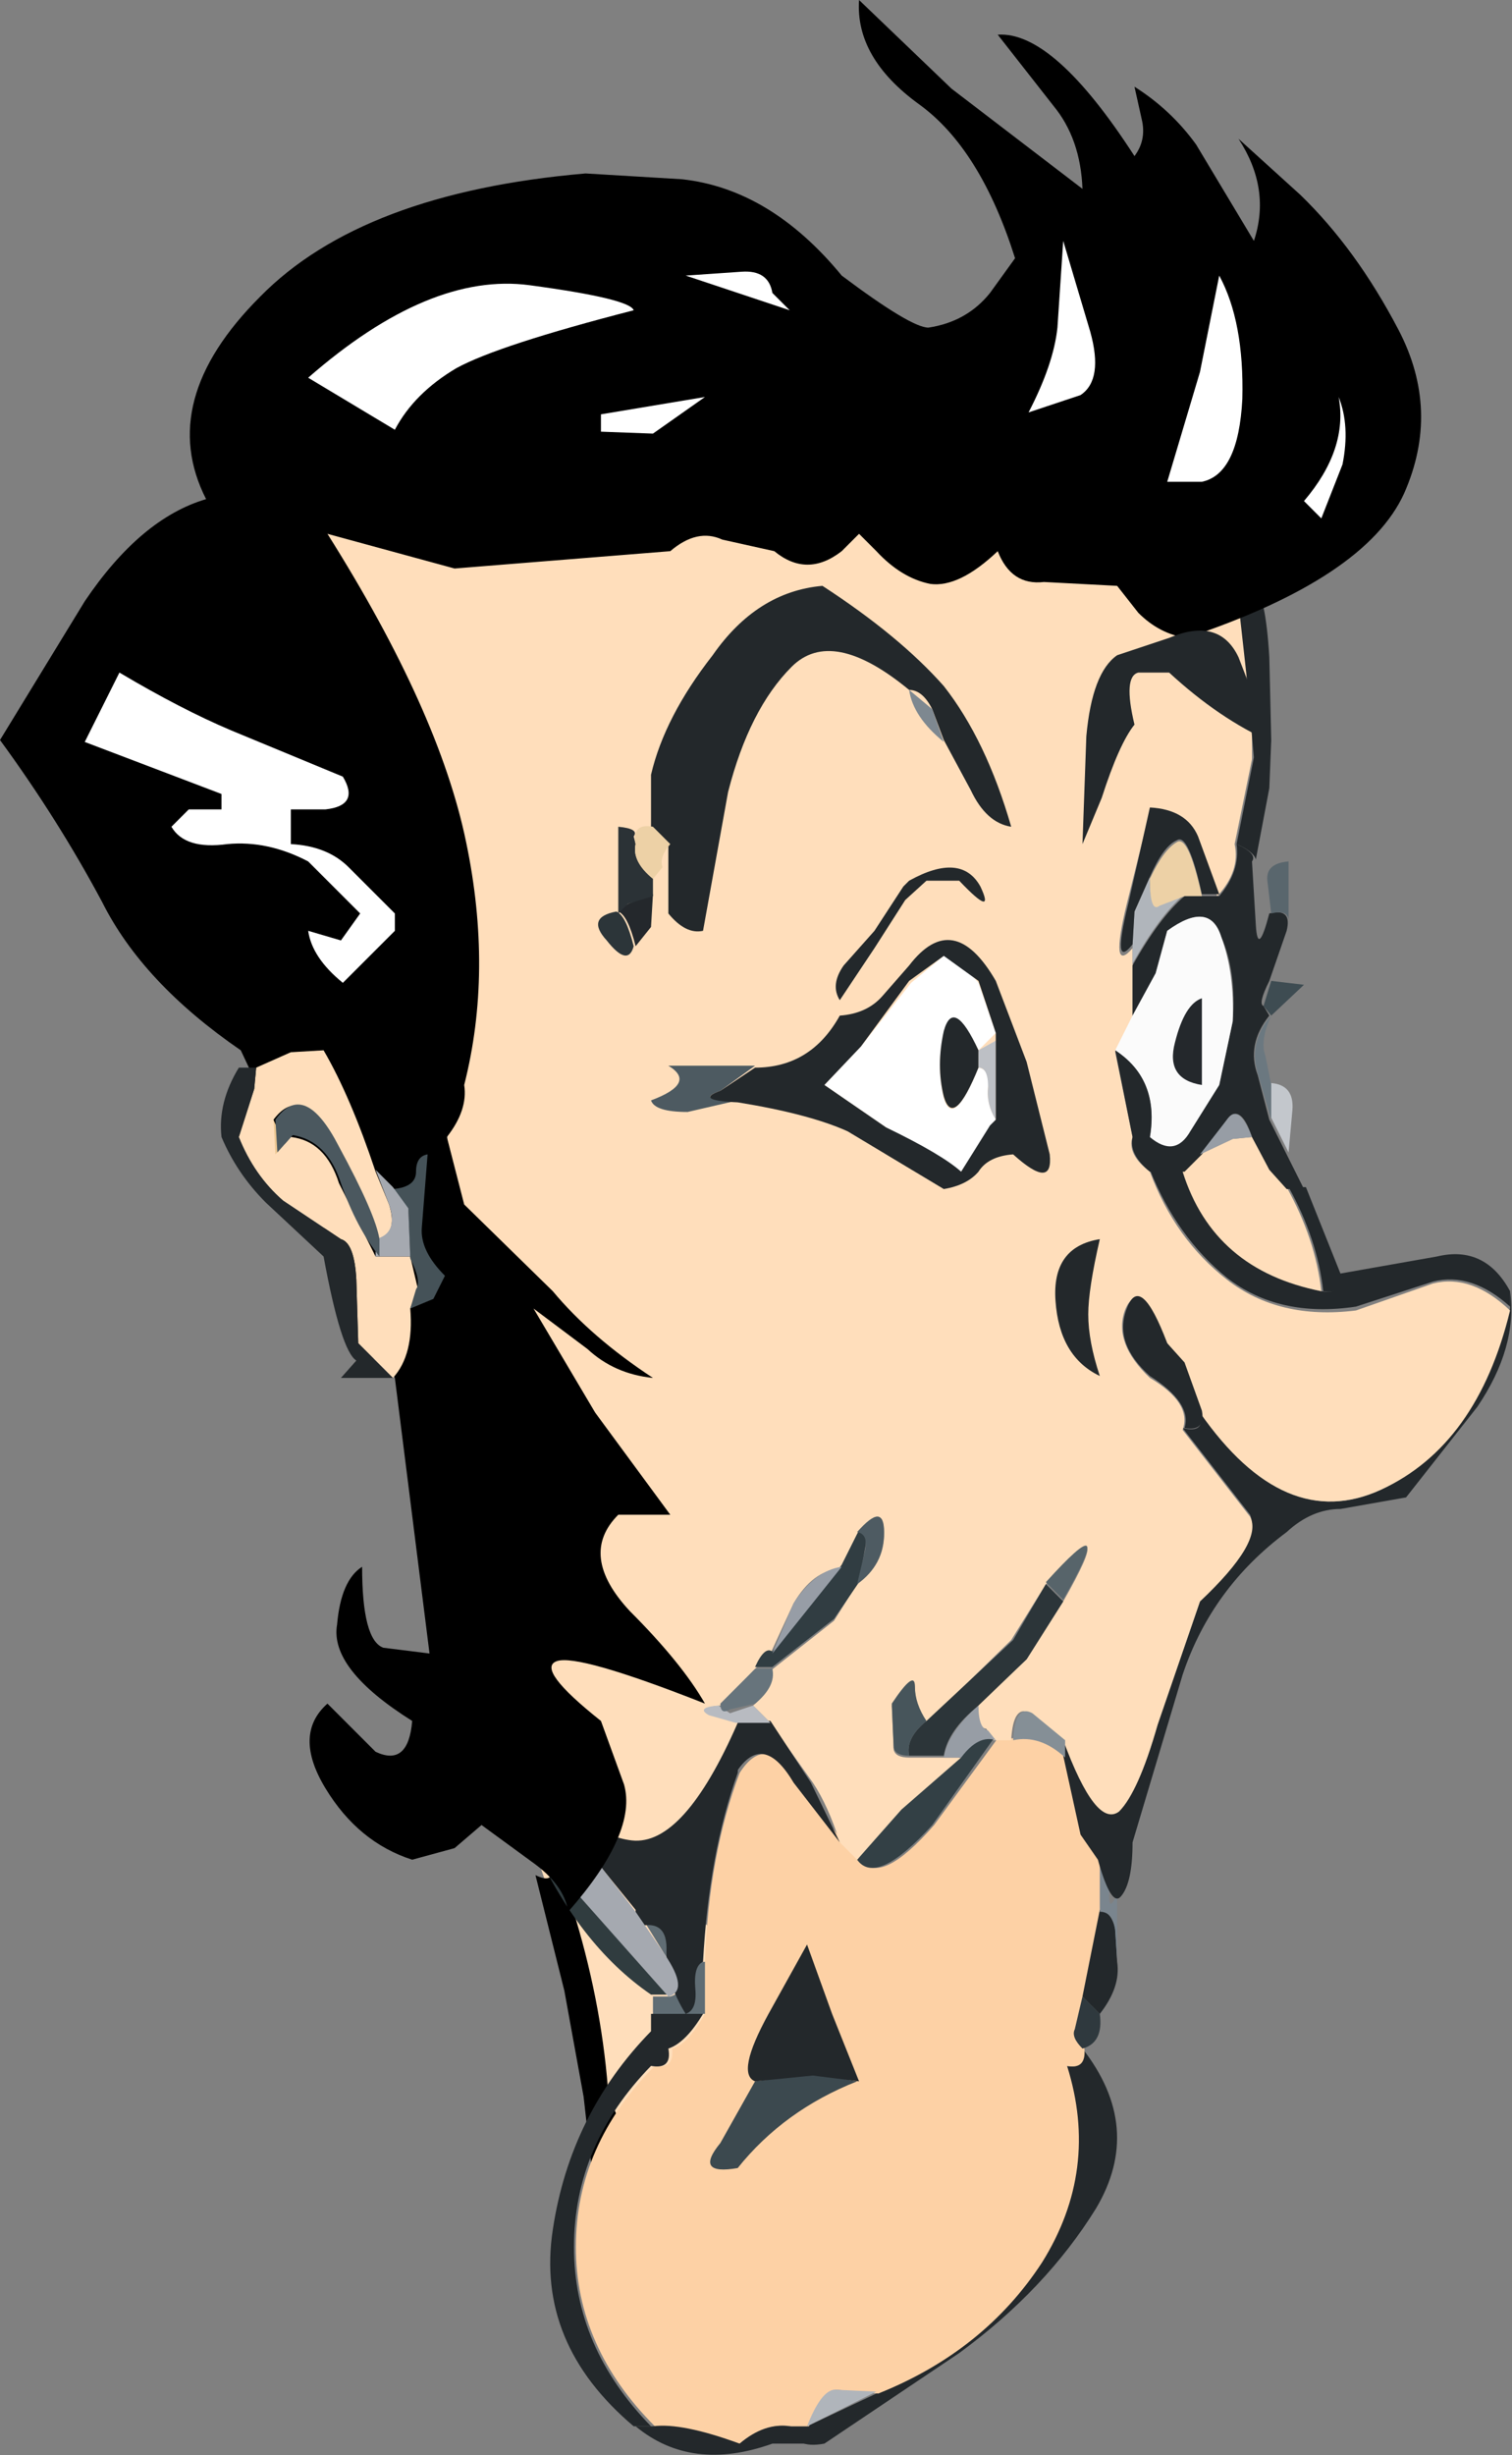 <?xml version="1.0" encoding="UTF-8" standalone="no"?>
<svg xmlns:xlink="http://www.w3.org/1999/xlink" height="63.7px" width="39.25px" xmlns="http://www.w3.org/2000/svg">
  <rect width="100%" height="100%" fill="#808080" stroke="none"/>
  <g transform="matrix(1.0, 0.0, 0.0, 1.0, 23.15, -17.2)">
    <path d="M-7.55 72.4 L-8.85 66.45 -9.6 64.2 -7.7 63.05 -5.6 66.35 -3.2 68.75 -2.55 71.5 -2.55 72.85 -2.35 73.95 -0.45 77.55 -7.2 77.0 -7.55 72.4" fill="#ffdebb" fill-rule="evenodd" stroke="none"/>
    <path d="M-7.35 71.65 Q-6.9 72.4 -6.85 73.6 L-6.65 75.65 Q-6.85 78.55 -7.1 77.7 L-7.65 74.7 -8.0 71.6 -8.5 68.85 -9.25 65.85 Q-8.75 66.1 -8.8 65.6 L-8.2 67.0 Q-7.5 69.35 -7.35 71.65" fill="#000000" fill-rule="evenodd" stroke="none"/>
    <path d="M-3.45 69.3 L-4.45 67.85 Q-3.6 67.95 -2.9 68.85 -2.2 69.8 -2.15 70.95 L-2.05 71.7 Q-2.15 73.0 -2.35 73.3 -2.6 73.6 -0.7 76.6 -1.0 76.2 -1.2 76.7 -2.25 74.55 -2.85 74.3 -3.45 74.1 -2.75 72.1 -2.55 70.3 -3.45 69.3" fill="#000000" fill-rule="evenodd" stroke="none"/>
    <path d="M5.3 74.5 Q4.0 76.6 1.75 78.25 L-1.75 80.6 Q-2.55 80.75 -2.65 80.15 L-2.2 80.15 -0.4 79.3 Q2.35 78.2 3.85 75.9 5.4 73.55 4.5 70.8 5.05 70.9 4.95 70.35 6.55 72.4 5.3 74.5" fill="#23282b" fill-rule="evenodd" stroke="none"/>
    <path d="M-5.7 70.35 Q-5.3 70.25 -4.85 69.45 L-4.85 68.1 Q-4.75 65.3 -3.95 63.2 -3.25 62.1 -2.45 63.45 L-1.25 65.0 -0.8 65.45 Q-0.3 66.15 1.1 64.55 L2.75 62.3 3.2 62.3 Q3.85 62.2 4.55 62.75 4.8 64.35 5.0 64.8 L5.45 65.45 5.45 66.8 5.0 69.0 4.8 69.85 5.0 70.35 Q5.05 70.9 4.55 70.8 5.4 73.5 3.9 75.9 2.4 78.2 -0.35 79.3 L-1.45 79.2 Q-1.85 79.25 -2.15 80.15 L-2.6 80.15 Q-3.3 80.05 -3.95 80.6 L-6.15 80.15 Q-8.2 78.1 -8.2 75.5 -8.2 72.85 -6.15 70.8 -5.65 70.9 -5.7 70.35" fill="#fdd1a5" fill-rule="evenodd" stroke="none"/>
    <path d="M-2.2 80.15 Q-1.85 79.25 -1.5 79.2 L-0.4 79.25 -2.2 80.15" fill="#b0b5bb" fill-rule="evenodd" stroke="none"/>
    <path d="M-3.55 71.2 L-2.05 71.0 -0.9 71.2 Q-2.8 71.95 -4.0 73.45 -5.15 73.65 -4.45 72.8 L-3.55 71.2" fill="#3c494f" fill-rule="evenodd" stroke="none"/>
    <path d="M-0.85 71.2 L-2.05 71.05 -3.55 71.2 Q-4.05 71.0 -3.2 69.45 L-2.2 67.65 -1.55 69.45 -0.85 71.2" fill="#23282b" fill-rule="evenodd" stroke="none"/>
    <path d="M4.95 70.35 Q4.65 70.05 4.75 69.85 L4.95 69.0 5.4 69.45 Q5.5 70.2 4.95 70.35" fill="#2f393e" fill-rule="evenodd" stroke="none"/>
    <path d="M-5.45 67.75 L-5.3 69.45 -5.25 68.6 Q-5.2 68.1 -4.85 68.1 L-4.85 69.45 -5.3 69.45 -6.2 69.45 -6.2 69.0 -5.75 69.0 Q-5.2 68.85 -5.9 67.9 L-6.55 66.85 Q-6.1 67.4 -6.2 66.75 -5.3 66.85 -5.45 67.75" fill="#606d74" fill-rule="evenodd" stroke="none"/>
    <path d="M-3.95 62.35 L-4.0 63.2 Q-4.75 65.3 -4.9 68.1 -5.15 68.2 -5.1 68.8 -5.05 69.35 -5.35 69.45 -5.85 68.65 -5.85 67.85 -5.8 66.95 -6.65 67.2 L-6.65 66.75 -7.95 65.15 Q-8.65 64.3 -6.25 64.55 -6.1 65.2 -4.0 61.85 L-3.55 61.85 -3.95 62.35" fill="#23282b" fill-rule="evenodd" stroke="none"/>
    <path d="M4.95 69.0 L5.4 66.75 Q5.7 66.8 5.8 67.25 L5.85 68.1 Q5.95 68.75 5.4 69.45 L4.95 69.0" fill="#23282b" fill-rule="evenodd" stroke="none"/>
    <path d="M-9.35 64.95 L-5.8 68.95 -6.25 68.95 Q-8.15 67.65 -9.35 64.95" fill="#303c3f" fill-rule="evenodd" stroke="none"/>
    <path d="M-5.8 69.0 L-9.35 65.0 -9.55 64.15 Q-9.65 63.7 -9.35 63.65 -8.65 64.05 -8.0 65.05 L-6.65 66.8 -5.9 67.9 Q-5.25 68.85 -5.8 69.0" fill="#a5a9b0" fill-rule="evenodd" stroke="none"/>
    <path d="M5.85 68.05 L5.8 67.3 Q5.75 66.8 5.4 66.8 L5.4 65.45 5.65 66.2 Q5.6 66.9 5.85 66.35 L5.85 68.05" fill="#7a858e" fill-rule="evenodd" stroke="none"/>
    <path d="M11.65 56.35 Q10.9 56.35 10.25 56.95 8.3 58.4 7.55 60.65 L6.25 65.0 Q6.25 66.05 5.95 66.4 5.7 66.7 5.35 65.45 L4.9 64.8 4.45 62.75 4.45 62.3 Q5.3 64.65 5.9 64.15 6.4 63.7 6.9 61.95 L8.0 58.75 Q9.6 57.2 9.3 56.5 L7.55 54.25 Q8.15 54.4 8.0 53.85 10.2 57.0 12.7 55.85 15.2 54.65 16.05 51.15 L16.05 50.7 Q16.25 52.15 15.2 53.7 L13.35 56.05 11.65 56.35" fill="#23282b" fill-rule="evenodd" stroke="none"/>
    <path d="M-0.9 65.45 L0.25 64.1 1.8 62.75 Q2.2 62.2 2.65 62.3 L1.05 64.55 Q-0.4 66.15 -0.9 65.45" fill="#334045" fill-rule="evenodd" stroke="none"/>
    <path d="M12.7 55.85 Q10.2 57.0 8.0 53.85 L7.55 52.6 7.15 52.05 Q6.4 50.3 6.05 51.2 5.75 52.05 6.7 52.95 7.8 53.6 7.55 54.3 L9.3 56.55 Q9.65 57.2 8.0 58.75 L6.9 61.95 Q6.4 63.7 5.9 64.2 5.3 64.65 4.45 62.35 L3.6 61.65 Q3.15 61.4 3.1 62.35 L2.65 62.35 2.45 62.05 Q2.25 62.05 2.2 61.45 L3.5 60.25 4.45 58.75 Q5.9 56.2 4.0 58.3 L3.1 59.75 0.9 61.9 Q0.6 61.45 0.6 61.0 0.6 60.55 0.0 61.45 L0.05 62.6 Q0.1 62.8 0.45 62.8 L1.35 62.8 1.8 62.8 0.25 64.15 -0.9 65.45 -1.35 65.0 Q-1.65 64.05 -2.05 63.45 L-3.15 61.9 -3.6 61.45 Q-3.0 60.95 -3.15 60.55 L-1.5 59.25 -0.9 58.3 Q-0.2 57.8 -0.2 57.0 -0.2 56.1 -0.9 57.0 L-1.35 57.9 Q-2.05 57.95 -2.55 58.8 L-3.15 60.1 -3.6 60.55 -4.45 61.45 Q-5.05 61.5 -4.6 61.65 L-4.0 61.9 Q-5.4 65.1 -6.75 64.95 -8.05 64.8 -9.05 62.95 -10.05 61.1 -10.25 59.2 -10.05 58.45 -9.05 57.2 -8.0 55.95 -8.5 55.2 L-8.8 54.15 Q-8.8 53.45 -8.5 53.4 L-7.5 54.55 -9.15 52.35 Q-10.4 50.85 -11.15 50.3 -11.8 49.35 -11.85 48.7 L-11.6 47.15 Q-11.35 45.75 -11.6 44.1 -11.85 42.55 -11.6 41.8 L-11.15 40.9 Q-11.05 40.65 -11.6 39.1 -12.8 37.6 -14.2 35.1 -15.65 32.55 -15.15 31.1 -14.6 30.0 -11.85 30.8 L-7.6 31.55 -3.85 30.45 -0.45 29.75 Q1.05 28.8 1.5 29.05 L3.1 29.75 3.95 30.3 4.45 30.2 4.55 30.65 5.35 31.55 Q6.25 32.3 6.8 31.75 7.35 31.15 8.9 32.0 9.25 32.4 9.3 33.6 L9.35 35.55 9.35 36.9 8.9 39.1 Q9.05 39.8 8.45 40.45 L7.9 39.0 Q7.65 38.25 6.7 38.25 L6.1 40.65 Q5.65 42.5 6.25 41.8 L6.25 42.25 6.25 43.6 5.8 44.5 6.25 46.7 Q6.1 47.15 6.7 47.6 7.35 49.35 8.7 50.4 10.05 51.45 12.05 51.2 L14.05 50.5 Q15.05 50.25 16.05 51.2 15.2 54.7 12.7 55.85" fill="#ffdebb" fill-rule="evenodd" stroke="none"/>
    <path d="M-11.1 61.45 Q-10.75 62.9 -10.2 62.75 -9.65 62.6 -9.3 63.7 -9.6 63.7 -9.5 64.2 L-9.3 65.0 -10.9 63.4 Q-11.9 61.95 -11.1 61.45" fill="#4d5a61" fill-rule="evenodd" stroke="none"/>
    <path d="M-4.05 63.2 L-4.0 62.35 -3.6 61.85 -3.15 61.85 -2.1 63.45 -1.35 65.0 -2.55 63.45 Q-3.35 62.1 -4.05 63.2" fill="#23282b" fill-rule="evenodd" stroke="none"/>
    <path d="M1.8 62.8 L1.35 62.8 Q1.45 62.15 2.25 61.45 2.25 62.05 2.5 62.1 L2.7 62.35 Q2.25 62.2 1.8 62.8" fill="#979da5" fill-rule="evenodd" stroke="none"/>
    <path d="M4.5 62.8 Q3.85 62.2 3.15 62.35 3.2 61.4 3.65 61.65 L4.5 62.35 4.5 62.8" fill="#858f96" fill-rule="evenodd" stroke="none"/>
    <path d="M0.45 62.75 Q0.35 62.3 0.9 61.85 L3.15 59.75 4.0 58.3 4.45 58.75 3.5 60.25 2.25 61.45 Q1.45 62.1 1.35 62.75 L0.45 62.75" fill="#2c3539" fill-rule="evenodd" stroke="none"/>
    <path d="M0.9 61.85 Q0.35 62.3 0.45 62.75 0.1 62.75 0.05 62.55 L0.0 61.4 Q0.6 60.5 0.6 60.95 0.6 61.4 0.9 61.85" fill="#47555b" fill-rule="evenodd" stroke="none"/>
    <path d="M-4.05 61.9 L-4.75 61.7 Q-5.1 61.5 -4.5 61.45 L-4.2 61.65 -3.6 61.45 -3.15 61.9 -4.05 61.9" fill="#b8bbc1" fill-rule="evenodd" stroke="none"/>
    <path d="M-4.45 61.4 L-3.55 60.5 -3.1 60.5 Q-3.0 60.95 -3.55 61.4 L-4.2 61.55 Q-4.45 61.7 -4.45 61.4" fill="#67747c" fill-rule="evenodd" stroke="none"/>
    <path d="M-3.55 60.45 Q-3.3 59.9 -3.1 60.05 L-1.3 57.8 -0.85 56.9 Q-0.6 56.95 -0.7 57.4 L-0.85 58.25 -1.5 59.2 -3.1 60.45 -3.55 60.45" fill="#313d42" fill-rule="evenodd" stroke="none"/>
    <path d="M-3.1 60.1 L-2.55 58.8 Q-2.0 57.95 -1.3 57.85 L-3.1 60.1" fill="#979da6" fill-rule="evenodd" stroke="none"/>
    <path d="M4.0 58.25 Q5.9 56.15 4.45 58.7 L4.0 58.25" fill="#57646a" fill-rule="evenodd" stroke="none"/>
    <path d="M-0.9 58.3 L-0.7 57.45 Q-0.6 57.0 -0.9 56.95 -0.2 56.15 -0.2 56.95 -0.2 57.8 -0.9 58.3" fill="#4e5b62" fill-rule="evenodd" stroke="none"/>
    <path d="M5.4 52.9 Q4.35 52.4 4.25 50.95 4.15 49.55 5.4 49.35 5.1 50.65 5.1 51.3 5.1 52.0 5.4 52.9" fill="#23282b" fill-rule="evenodd" stroke="none"/>
    <path d="M-13.8 52.5 Q-13.25 52.35 -13.35 51.6 L-12.45 52.5 -12.45 52.95 -13.3 52.9 -13.8 52.5" fill="#79848d" fill-rule="evenodd" stroke="none"/>
    <path d="M-13.9 47.65 Q-13.55 48.9 -12.95 49.35 -13.05 49.95 -12.5 49.8 -11.85 50.15 -11.9 50.5 L-12.05 51.15 Q-11.9 51.85 -12.5 52.5 L-13.4 51.6 -13.45 50.3 Q-13.5 49.45 -13.8 49.35 L-15.35 48.0 -16.5 46.7 -16.1 45.15 -16.05 44.9 Q-15.5 44.35 -14.25 44.45 L-12.95 47.15 -12.6 48.2 Q-12.35 49.1 -12.95 48.9 L-13.45 47.8 Q-13.9 46.85 -14.5 46.15 -15.15 45.45 -15.6 46.25 L-15.55 47.05 -15.15 46.25 Q-14.25 46.4 -13.9 47.65" fill="#ecc691" fill-rule="evenodd" stroke="none"/>
    <path d="M14.05 50.45 L12.05 51.1 Q10.05 51.4 8.7 50.35 7.4 49.3 6.7 47.55 L7.6 47.55 Q8.35 50.1 11.15 50.7 11.75 50.8 11.6 50.25 L14.15 49.8 Q15.4 49.5 16.05 50.7 L16.05 51.1 Q15.05 50.2 14.05 50.45" fill="#23282b" fill-rule="evenodd" stroke="none"/>
    <path d="M-11.45 50.7 Q-11.45 51.1 -12.05 51.15 L-11.95 50.5 Q-11.9 50.15 -12.5 49.85 L-12.15 48.6 Q-12.15 48.3 -12.5 48.05 -12.05 47.25 -11.6 47.15 L-11.75 48.75 Q-11.8 49.3 -11.15 50.3 -11.45 50.35 -11.45 50.7" fill="#455258" fill-rule="evenodd" stroke="none"/>
    <path d="M11.2 50.7 Q11.05 49.35 10.3 48.0 L10.75 48.0 10.85 48.25 11.65 50.25 Q11.75 50.8 11.2 50.7" fill="#23282b" fill-rule="evenodd" stroke="none"/>
    <path d="M7.55 47.6 L8.0 47.15 8.85 46.75 9.35 46.7 9.8 47.5 10.25 48.0 Q11.0 49.35 11.15 50.7 8.35 50.15 7.55 47.6" fill="#ffdebb" fill-rule="evenodd" stroke="none"/>
    <path d="M-12.5 49.85 Q-13.05 49.95 -12.95 49.4 L-12.95 48.95 Q-12.35 49.1 -12.6 48.2 L-12.9 47.2 -12.5 48.05 Q-12.2 48.3 -12.2 48.6 L-12.5 49.85" fill="#a5a9b0" fill-rule="evenodd" stroke="none"/>
    <path d="M-12.9 49.35 Q-13.5 48.9 -13.9 47.65 -14.25 46.4 -15.15 46.25 L-15.55 47.05 -15.6 46.25 Q-15.1 45.4 -14.5 46.15 -13.9 46.8 -13.45 47.85 L-12.9 48.9 -12.9 49.35" fill="#4b585f" fill-rule="evenodd" stroke="none"/>
    <path d="M9.8 42.65 Q9.5 43.25 9.65 43.3 L9.8 43.55 Q9.2 44.3 9.5 45.1 L9.8 46.25 10.25 47.15 10.7 48.05 10.25 48.05 9.8 47.55 9.35 46.7 Q9.05 45.8 8.7 46.25 L8.05 47.15 7.6 47.6 6.7 47.6 Q6.15 47.15 6.25 46.7 L6.7 46.7 Q7.35 47.25 7.75 46.5 L8.5 45.35 8.85 43.7 Q8.95 42.4 8.55 41.5 8.25 40.55 7.15 41.35 L6.85 42.45 6.25 43.55 6.25 42.25 Q6.95 41.0 7.6 40.45 L8.5 40.45 Q9.05 39.8 8.95 39.1 9.5 39.35 9.35 39.55 L9.45 41.2 Q9.5 42.05 9.8 40.9 10.4 40.75 10.25 41.35 L9.8 42.65" fill="#23282b" fill-rule="evenodd" stroke="none"/>
    <path d="M2.5 45.4 Q2.45 45.85 2.7 46.25 L2.6 46.4 1.8 47.6 -0.15 46.45 -1.75 45.35 -0.8 44.35 0.5 42.7 1.35 42.0 Q1.65 42.0 2.25 42.7 L2.7 44.0 2.25 44.45 Q1.6 43.1 1.35 44.0 1.15 44.85 1.35 45.7 1.6 46.5 2.25 44.9 2.55 44.95 2.5 45.4" fill="#ffffff" fill-rule="evenodd" stroke="none"/>
    <path d="M8.0 47.15 L8.7 46.25 Q9.0 45.8 9.35 46.7 L8.85 46.75 8.0 47.15" fill="#979da5" fill-rule="evenodd" stroke="none"/>
    <path d="M9.85 46.2 L9.85 45.3 Q10.45 45.35 10.4 46.0 L10.3 47.1 9.85 46.2" fill="#c3c7cc" fill-rule="evenodd" stroke="none"/>
    <path d="M6.7 46.7 Q6.95 45.25 5.8 44.45 L6.25 43.55 6.85 42.45 7.15 41.35 Q8.25 40.55 8.55 41.5 8.9 42.45 8.85 43.7 L8.5 45.35 7.75 46.55 Q7.35 47.25 6.7 46.7" fill="#fbfbfb" fill-rule="evenodd" stroke="none"/>
    <path d="M6.25 46.7 L5.8 44.45 Q6.95 45.2 6.7 46.7 L6.25 46.7" fill="#23282b" fill-rule="evenodd" stroke="none"/>
    <path d="M9.5 45.05 Q9.25 44.25 9.85 43.55 9.55 44.2 9.7 44.6 L9.85 45.35 9.85 46.25 9.5 45.05" fill="#6b7880" fill-rule="evenodd" stroke="none"/>
    <path d="M1.35 43.95 Q1.6 43.05 2.25 44.45 L2.25 44.9 Q1.6 46.5 1.35 45.65 1.15 44.85 1.35 43.95" fill="#23282b" fill-rule="evenodd" stroke="none"/>
    <path d="M-3.55 44.85 L-4.45 45.5 Q-5.15 45.75 -4.0 45.75 L-5.3 46.05 Q-6.15 46.05 -6.25 45.75 -5.05 45.3 -5.8 44.85 L-4.65 44.85 -3.55 44.85" fill="#4d5a61" fill-rule="evenodd" stroke="none"/>
    <path d="M2.7 46.25 Q2.45 45.85 2.5 45.4 2.5 44.9 2.25 44.9 L2.25 44.45 2.7 44.2 2.7 46.25" fill="#bdc0c5" fill-rule="evenodd" stroke="none"/>
    <path d="M8.05 45.35 Q7.1 45.2 7.35 44.25 7.6 43.25 8.05 43.1 L8.05 45.35" fill="#24282c" fill-rule="evenodd" stroke="none"/>
    <path d="M9.85 43.55 L9.65 43.3 9.85 42.65 10.7 42.75 9.85 43.55" fill="#3e4c52" fill-rule="evenodd" stroke="none"/>
    <path d="M6.25 42.2 L6.25 41.75 6.3 40.85 6.7 39.95 Q6.7 40.85 6.95 40.65 L7.6 40.4 Q6.95 40.95 6.25 42.2" fill="#b0b5bb" fill-rule="evenodd" stroke="none"/>
    <path d="M8.5 40.4 L8.05 40.4 Q7.7 38.8 7.4 39.0 7.05 39.15 6.7 39.95 L6.3 40.85 6.25 41.7 Q5.7 42.4 6.15 40.6 L6.7 38.15 Q7.65 38.2 7.95 38.9 L8.5 40.4" fill="#23282b" fill-rule="evenodd" stroke="none"/>
    <path d="M-7.4 41.6 Q-7.95 41.0 -7.15 40.85 -6.9 40.95 -6.7 41.75 -6.85 42.3 -7.4 41.6" fill="#2c3539" fill-rule="evenodd" stroke="none"/>
    <path d="M-7.1 40.85 L-6.85 40.65 -6.2 40.4 -6.25 41.25 -6.65 41.75 Q-6.85 40.95 -7.1 40.85" fill="#24282c" fill-rule="evenodd" stroke="none"/>
    <path d="M0.45 35.1 Q-1.55 33.45 -2.6 34.5 -3.7 35.6 -4.25 37.75 L-4.9 41.35 Q-5.35 41.45 -5.8 40.9 L-5.8 39.35 -5.8 39.1 -6.25 38.65 -6.25 38.15 -6.25 37.3 Q-5.9 35.8 -4.65 34.2 -3.5 32.55 -1.8 32.4 0.2 33.7 1.35 35.0 2.45 36.4 3.1 38.65 2.45 38.55 2.05 37.7 L1.35 36.4 1.05 35.6 Q0.8 35.1 0.45 35.1" fill="#23282b" fill-rule="evenodd" stroke="none"/>
    <path d="M10.3 41.05 Q10.25 40.8 9.85 40.9 L9.75 40.05 Q9.7 39.6 10.3 39.55 L10.3 40.75 10.3 41.05" fill="#59666d" fill-rule="evenodd" stroke="none"/>
    <path d="M6.7 40.0 Q7.05 39.25 7.4 39.05 7.7 38.85 8.05 40.45 L7.6 40.45 6.95 40.7 Q6.7 40.9 6.7 40.0" fill="#edd1a6" fill-rule="evenodd" stroke="none"/>
    <path d="M-7.1 38.65 Q-6.55 38.7 -6.7 38.9 L-6.65 39.1 Q-6.75 39.55 -6.2 40.0 L-6.2 40.45 -6.85 40.65 -7.1 40.9 -7.1 38.65" fill="#2b3236" fill-rule="evenodd" stroke="none"/>
    <path d="M-6.2 40.0 Q-6.75 39.55 -6.65 39.1 -6.75 38.55 -6.2 38.65 L-5.75 39.1 Q-6.05 39.45 -5.95 39.7 L-6.2 40.0" fill="#edd1a6" fill-rule="evenodd" stroke="none"/>
    <path d="M0.45 35.1 L1.05 35.6 1.35 36.45 Q0.55 35.8 0.45 35.1" fill="#7e8890" fill-rule="evenodd" stroke="none"/>
    <path d="M7.6 54.25 Q7.8 53.6 6.7 52.9 5.75 52.05 6.1 51.15 6.45 50.2 7.15 52.05 L7.6 52.55 8.05 53.8 Q8.15 54.35 7.6 54.25" fill="#23282b" fill-rule="evenodd" stroke="none"/>
    <path d="M-16.5 46.65 L-15.35 48.0 -13.85 49.3 Q-13.5 49.4 -13.45 50.25 L-13.4 51.55 -13.4 52.45 Q-14.15 52.55 -14.25 49.3 L-15.8 48.15 Q-16.55 47.6 -16.95 46.65 -17.05 45.75 -16.5 44.85 L-16.05 44.85 -16.1 45.1 -16.5 46.65" fill="#23282b" fill-rule="evenodd" stroke="none"/>
    <path d="M1.75 40.05 L0.9 40.05 0.35 40.55 -0.45 41.8 -1.35 43.15 Q-1.6 42.75 -1.25 42.25 L-0.45 41.35 0.3 40.2 0.45 40.05 Q1.8 39.3 2.3 40.2 2.7 41.05 1.75 40.05" fill="#23282b" fill-rule="evenodd" stroke="none"/>
    <path d="M9.4 32.4 Q9.7 32.6 9.8 34.25 L9.85 36.4 9.8 37.65 9.45 39.5 Q9.4 39.3 8.95 39.1 L9.4 36.85 9.2 34.65 8.95 32.4 9.4 32.4" fill="#23282b" fill-rule="evenodd" stroke="none"/>
    <path d="M2.25 47.6 Q1.95 47.95 1.35 48.05 L-1.15 46.55 Q-2.15 46.1 -4.0 45.8 -5.15 45.75 -4.45 45.5 L-3.55 44.9 Q-2.1 44.9 -1.35 43.55 -0.65 43.5 -0.25 43.05 L0.45 42.25 Q1.6 40.75 2.7 42.65 L3.5 44.75 4.1 47.15 Q4.2 48.1 3.15 47.15 2.5 47.2 2.25 47.6 M2.25 42.65 L1.35 42.0 0.45 42.65 -0.8 44.35 -1.75 45.35 -0.15 46.45 Q1.3 47.15 1.8 47.6 L2.55 46.4 2.7 46.25 2.7 44.0 2.25 42.65" fill="#23282b" fill-rule="evenodd" stroke="none"/>
    <path d="M4.95 22.1 Q4.9 20.8 4.2 19.95 L2.75 18.1 Q4.2 18.0 6.3 21.25 6.6 20.85 6.5 20.35 L6.3 19.45 Q7.25 20.05 7.9 20.95 L9.4 23.45 Q9.85 22.1 9.0 20.8 L10.6 22.25 Q12.05 23.65 13.15 25.75 14.25 27.85 13.3 30.0 12.3 32.2 7.65 33.75 6.95 33.65 6.4 33.1 L5.85 32.4 3.95 32.3 Q3.1 32.4 2.75 31.5 1.75 32.45 1.0 32.35 0.25 32.2 -0.4 31.5 L-0.85 31.05 -1.3 31.5 Q-2.2 32.2 -3.05 31.5 L-4.4 31.2 Q-5.05 30.9 -5.75 31.5 L-11.35 31.95 -14.65 31.05 Q-11.75 35.65 -11.05 39.05 -10.35 42.4 -11.1 45.35 -11.0 46.0 -11.55 46.7 L-11.1 48.45 -8.8 50.7 Q-7.8 51.9 -6.2 52.95 -7.2 52.85 -7.9 52.2 L-9.3 51.15 -7.7 53.85 -5.75 56.5 -7.1 56.5 Q-8.15 57.55 -6.8 59.0 -5.45 60.35 -4.85 61.4 -8.15 60.1 -8.7 60.3 -9.25 60.5 -7.55 61.85 L-6.95 63.5 Q-6.6 64.75 -8.4 66.8 -8.5 66.1 -9.35 65.5 L-10.65 64.55 -11.35 65.15 -12.45 65.45 Q-13.85 65.0 -14.7 63.6 -15.55 62.2 -14.65 61.4 L-13.4 62.65 Q-12.55 63.05 -12.45 61.85 -14.6 60.5 -14.4 59.35 -14.3 58.2 -13.75 57.85 -13.75 59.75 -13.2 59.95 L-12.0 60.1 -12.9 52.95 -16.9 44.45 Q-19.45 42.7 -20.5 40.6 -21.65 38.45 -23.15 36.4 L-20.95 32.8 Q-19.5 30.65 -17.8 30.15 -19.1 27.6 -16.4 24.9 -13.75 22.2 -7.95 21.7 L-5.45 21.85 Q-3.15 22.1 -1.3 24.35 0.5 25.7 0.95 25.7 1.95 25.55 2.55 24.8 L3.2 23.9 Q2.3 21.05 0.7 19.9 -0.95 18.7 -0.85 17.2 L1.55 19.5 4.95 22.1" fill="#000000" fill-rule="evenodd" stroke="none"/>
    <path d="M-6.7 25.25 Q-10.2 26.15 -11.3 26.75 -12.4 27.4 -12.9 28.35 L-15.15 27.0 Q-12.0 24.25 -9.4 24.6 -6.8 24.95 -6.7 25.25" fill="#ffffff" fill-rule="evenodd" stroke="none"/>
    <path d="M-14.25 37.35 Q-13.8 38.1 -14.7 38.2 L-15.6 38.2 -15.6 39.1 Q-14.65 39.15 -14.1 39.7 L-12.9 40.9 -12.9 41.35 -14.25 42.7 Q-15.05 42.05 -15.15 41.35 L-14.3 41.6 -13.8 40.9 -15.15 39.55 Q-16.2 39.0 -17.25 39.1 -18.35 39.25 -18.7 38.65 L-18.25 38.2 -17.4 38.2 -17.4 37.8 -20.95 36.45 -20.05 34.65 Q-18.45 35.6 -17.15 36.15 L-14.25 37.35" fill="#ffffff" fill-rule="evenodd" stroke="none"/>
    <path d="M4.9 27.45 L3.55 27.9 Q4.2 26.65 4.3 25.7 L4.45 23.45 5.15 25.8 Q5.5 27.05 4.9 27.45" fill="#ffffff" fill-rule="evenodd" stroke="none"/>
    <path d="M8.05 29.7 L7.15 29.7 8.0 26.85 8.5 24.35 Q9.15 25.55 9.1 27.55 9.0 29.5 8.05 29.7" fill="#ffffff" fill-rule="evenodd" stroke="none"/>
    <path d="M11.15 30.65 L10.7 30.2 Q11.85 28.85 11.6 27.5 11.9 28.25 11.7 29.25 L11.15 30.65" fill="#ffffff" fill-rule="evenodd" stroke="none"/>
    <path d="M-3.1 24.8 L-2.65 25.25 -5.35 24.35 -3.9 24.25 Q-3.2 24.2 -3.1 24.8" fill="#ffffff" fill-rule="evenodd" stroke="none"/>
    <path d="M-7.55 28.4 L-7.55 27.95 -4.85 27.5 -6.2 28.45 -7.55 28.4" fill="#ffffff" fill-rule="evenodd" stroke="none"/>
    <path d="M-14.75 44.45 Q-14.05 45.65 -13.4 47.6 L-13.05 48.45 Q-12.8 49.25 -13.4 49.35 -13.5 48.7 -14.4 46.95 -15.3 45.25 -16.05 46.25 L-16.0 47.15 -15.6 46.7 Q-14.7 46.8 -14.35 47.9 L-13.4 49.8 -12.5 49.8 -12.3 50.65 -12.5 51.15 Q-12.4 52.35 -12.95 52.95 L-13.85 52.05 -13.9 50.4 Q-13.95 49.45 -14.3 49.35 L-15.8 48.35 Q-16.55 47.7 -16.95 46.7 L-16.55 45.45 -16.5 44.9 -15.6 44.5 -14.75 44.45" fill="#ffdebb" fill-rule="evenodd" stroke="none"/>
    <path d="M-12.5 49.85 L-12.55 48.6 -12.95 48.05 Q-12.35 48.0 -12.35 47.6 -12.35 47.2 -12.05 47.15 L-12.2 49.05 Q-12.25 49.65 -11.6 50.3 L-11.9 50.9 -12.5 51.15 -12.35 50.65 Q-12.2 50.45 -12.5 49.85" fill="#455258" fill-rule="evenodd" stroke="none"/>
    <path d="M-13.4 49.8 L-13.4 49.35 Q-12.8 49.2 -13.05 48.45 L-13.4 47.55 -12.95 48.0 -12.55 48.55 -12.5 49.8 -13.4 49.8" fill="#a5a9b0" fill-rule="evenodd" stroke="none"/>
    <path d="M-13.3 49.8 Q-13.9 49.05 -14.3 47.9 -14.65 46.8 -15.55 46.65 L-15.95 47.1 -16.0 46.25 Q-15.25 45.2 -14.35 46.95 -13.4 48.7 -13.3 49.35 L-13.3 49.8" fill="#4b585f" fill-rule="evenodd" stroke="none"/>
    <path d="M9.85 36.45 Q8.5 35.85 7.2 34.65 L6.4 34.65 Q6.0 34.75 6.3 36.0 5.9 36.5 5.45 37.9 L4.95 39.1 5.05 36.3 Q5.2 34.65 5.85 34.2 L7.2 33.75 Q8.5 33.2 9.0 34.25 L9.85 36.45" fill="#23282b" fill-rule="evenodd" stroke="none"/>
    <path d="M-16.5 44.9 L-16.55 45.45 -16.95 46.7 Q-16.55 47.7 -15.8 48.35 L-14.3 49.35 Q-13.95 49.45 -13.9 50.4 L-13.85 52.05 -12.95 52.95 -13.8 52.95 -14.3 52.95 -13.9 52.5 Q-14.3 52.25 -14.75 49.8 L-16.25 48.4 Q-17.0 47.65 -17.4 46.7 -17.5 45.8 -16.95 44.9 L-16.5 44.9" fill="#23282b" fill-rule="evenodd" stroke="none"/>
    <path d="M-5.8 70.35 Q-5.7 70.9 -6.25 70.8 -8.25 72.85 -8.25 75.5 -8.25 78.1 -6.25 80.15 L-6.7 80.15 Q-9.25 78.0 -8.8 75.05 -8.35 72.05 -6.25 69.9 L-6.25 69.45 -4.9 69.45 Q-5.35 70.2 -5.8 70.35" fill="#23282b" fill-rule="evenodd" stroke="none"/>
    <path d="M-6.2 80.15 Q-5.45 80.05 -3.95 80.6 -3.3 80.05 -2.65 80.15 L-2.2 80.6 -2.65 80.6 -3.1 80.6 Q-5.2 81.35 -6.65 80.15 L-6.2 80.15" fill="#23282b" fill-rule="evenodd" stroke="none"/>
  </g>
</svg>
